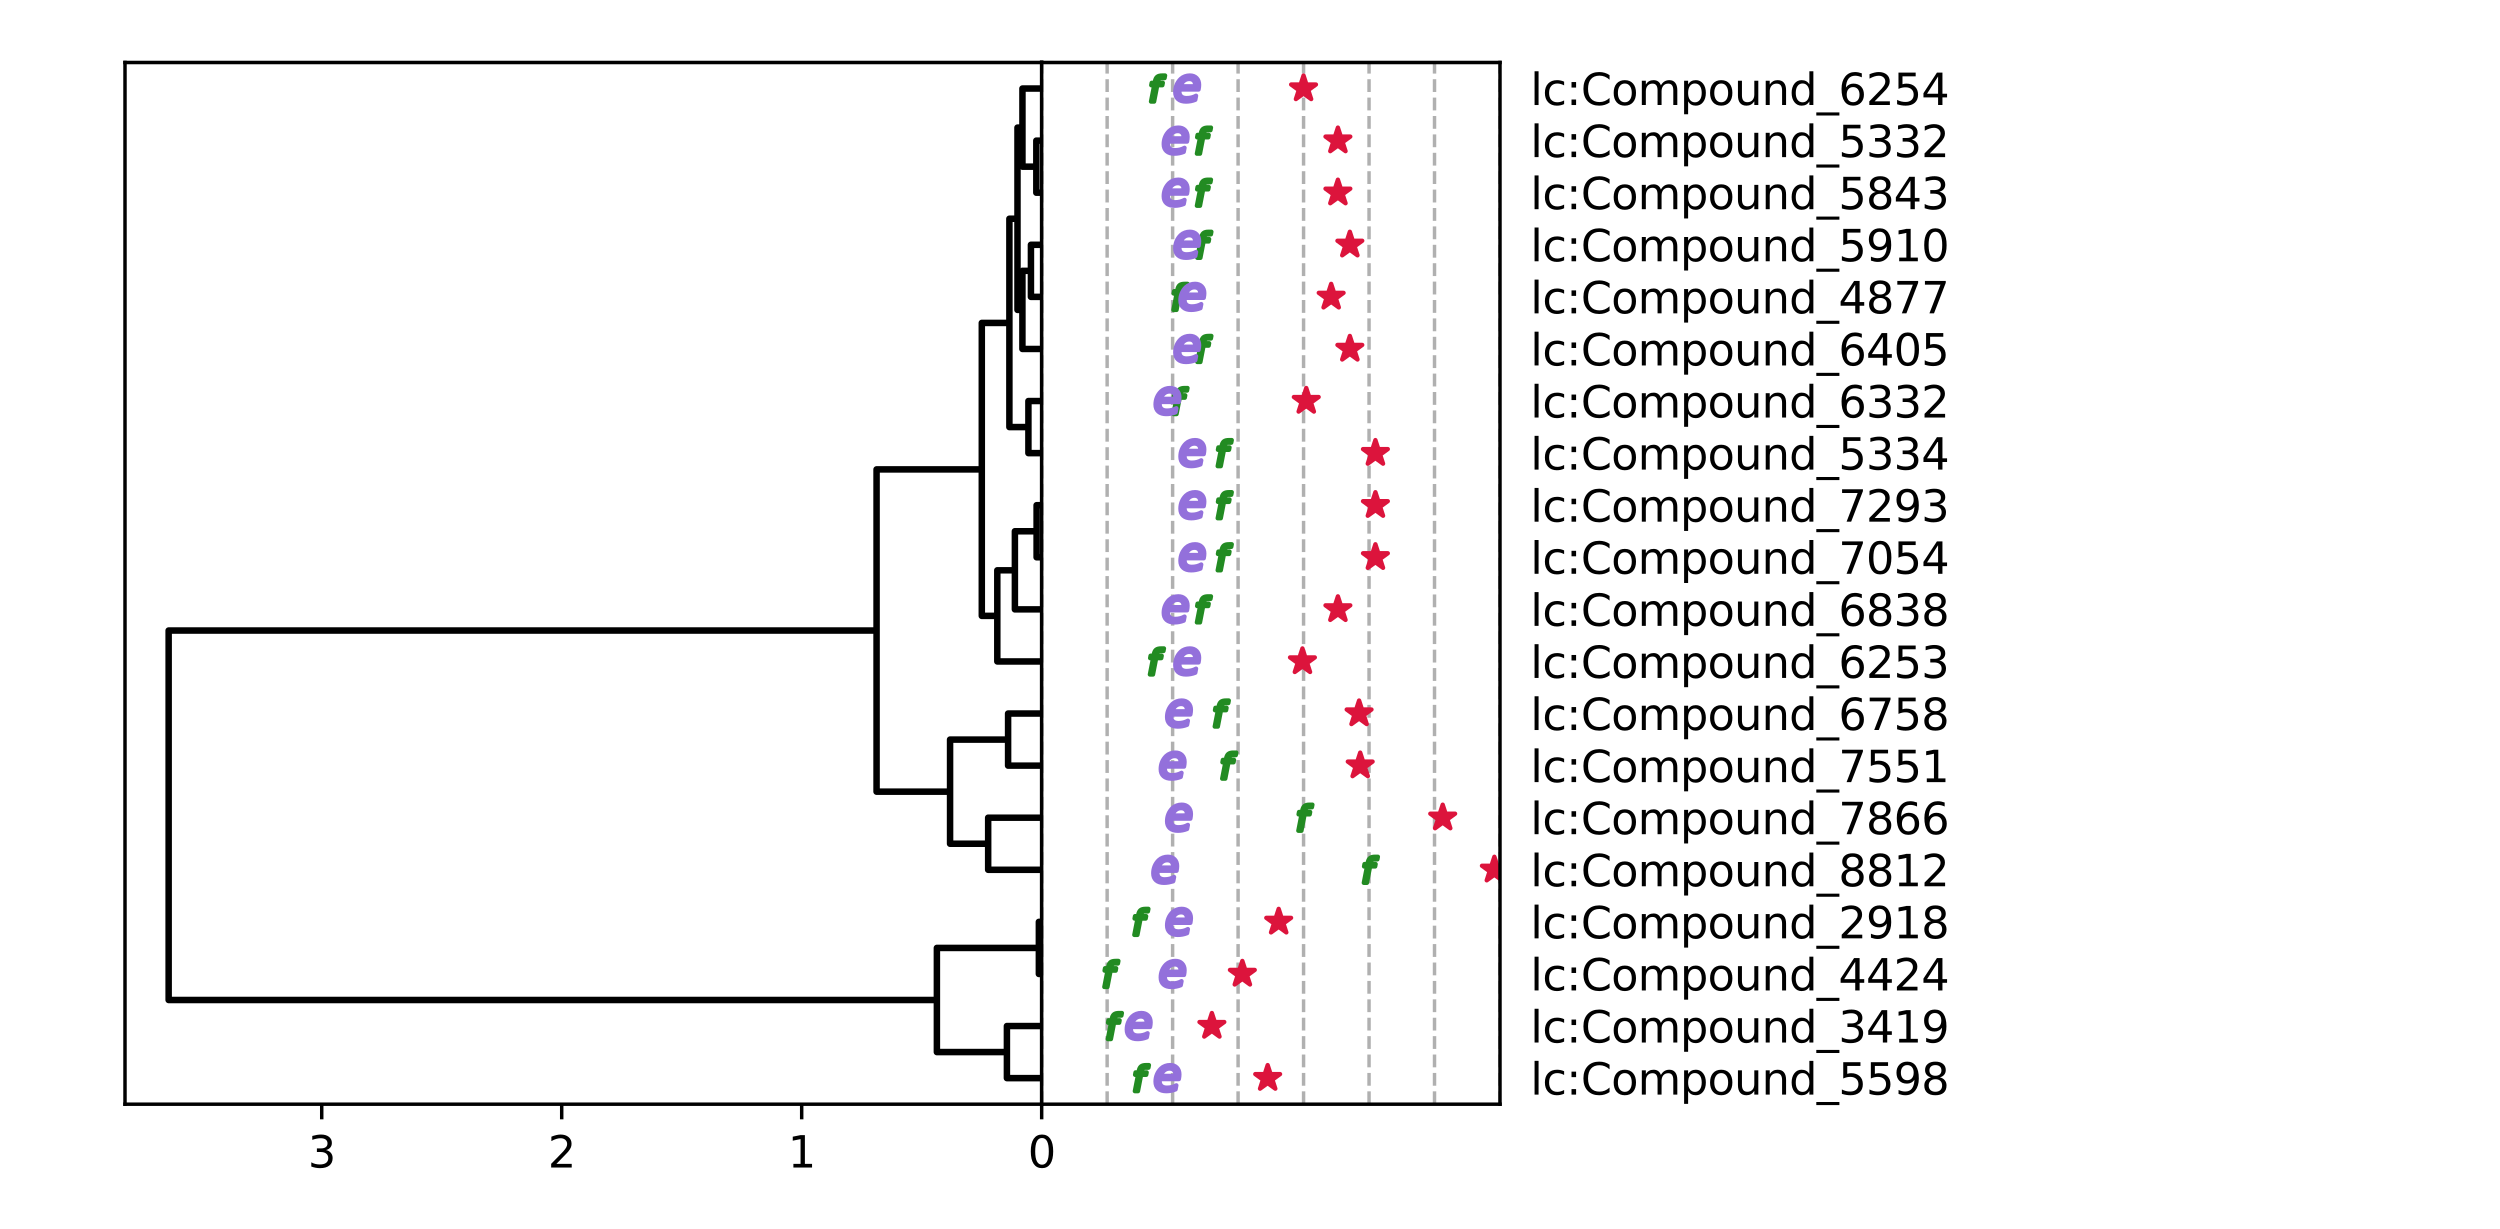 <?xml version="1.0" encoding="utf-8" standalone="no"?>
<!DOCTYPE svg PUBLIC "-//W3C//DTD SVG 1.1//EN"
  "http://www.w3.org/Graphics/SVG/1.1/DTD/svg11.dtd">
<svg xmlns:xlink="http://www.w3.org/1999/xlink" width="576pt" height="283.2pt" viewBox="0 0 576 283.2" xmlns="http://www.w3.org/2000/svg" version="1.1">
 <defs>
  <style type="text/css">*{stroke-linejoin: round; stroke-linecap: butt}</style>
 </defs>
 <g id="figure_1">
  <g id="patch_1">
   <path d="M 0 283.2 
L 576 283.2 
L 576 0 
L 0 0 
z
" style="fill: #ffffff"/>
  </g>
  <g id="axes_1">
   <g id="patch_2">
    <path d="M 28.8 254.4 
L 240 254.4 
L 240 14.4 
L 28.8 14.4 
z
" style="fill: #ffffff"/>
   </g>
   <g id="matplotlib.axis_1">
    <g id="xtick_1">
     <g id="line2d_1">
      <defs>
       <path id="meef3663676" d="M 0 0 
L 0 3.5 
" style="stroke: #000000; stroke-width: 0.8"/>
      </defs>
      <g>
       <use xlink:href="#meef3663676" x="240" y="254.4" style="stroke: #000000; stroke-width: 0.8"/>
      </g>
     </g>
     <g id="text_1">
      <!-- 0 -->
      <g transform="translate(236.819 268.998) scale(0.1 -0.1)">
       <defs>
        <path id="DejaVuSans-30" d="M 2034 4250 
Q 1547 4250 1301 3770 
Q 1056 3291 1056 2328 
Q 1056 1369 1301 889 
Q 1547 409 2034 409 
Q 2525 409 2770 889 
Q 3016 1369 3016 2328 
Q 3016 3291 2770 3770 
Q 2525 4250 2034 4250 
z
M 2034 4750 
Q 2819 4750 3233 4129 
Q 3647 3509 3647 2328 
Q 3647 1150 3233 529 
Q 2819 -91 2034 -91 
Q 1250 -91 836 529 
Q 422 1150 422 2328 
Q 422 3509 836 4129 
Q 1250 4750 2034 4750 
z
" transform="scale(0.016)"/>
       </defs>
       <use xlink:href="#DejaVuSans-30"/>
      </g>
     </g>
    </g>
    <g id="xtick_2">
     <g id="line2d_2">
      <g>
       <use xlink:href="#meef3663676" x="184.708" y="254.4" style="stroke: #000000; stroke-width: 0.8"/>
      </g>
     </g>
     <g id="text_2">
      <!-- 1 -->
      <g transform="translate(181.527 268.998) scale(0.1 -0.1)">
       <defs>
        <path id="DejaVuSans-31" d="M 794 531 
L 1825 531 
L 1825 4091 
L 703 3866 
L 703 4441 
L 1819 4666 
L 2450 4666 
L 2450 531 
L 3481 531 
L 3481 0 
L 794 0 
L 794 531 
z
" transform="scale(0.016)"/>
       </defs>
       <use xlink:href="#DejaVuSans-31"/>
      </g>
     </g>
    </g>
    <g id="xtick_3">
     <g id="line2d_3">
      <g>
       <use xlink:href="#meef3663676" x="129.416" y="254.4" style="stroke: #000000; stroke-width: 0.8"/>
      </g>
     </g>
     <g id="text_3">
      <!-- 2 -->
      <g transform="translate(126.235 268.998) scale(0.1 -0.1)">
       <defs>
        <path id="DejaVuSans-32" d="M 1228 531 
L 3431 531 
L 3431 0 
L 469 0 
L 469 531 
Q 828 903 1448 1529 
Q 2069 2156 2228 2338 
Q 2531 2678 2651 2914 
Q 2772 3150 2772 3378 
Q 2772 3750 2511 3984 
Q 2250 4219 1831 4219 
Q 1534 4219 1204 4116 
Q 875 4013 500 3803 
L 500 4441 
Q 881 4594 1212 4672 
Q 1544 4750 1819 4750 
Q 2544 4750 2975 4387 
Q 3406 4025 3406 3419 
Q 3406 3131 3298 2873 
Q 3191 2616 2906 2266 
Q 2828 2175 2409 1742 
Q 1991 1309 1228 531 
z
" transform="scale(0.016)"/>
       </defs>
       <use xlink:href="#DejaVuSans-32"/>
      </g>
     </g>
    </g>
    <g id="xtick_4">
     <g id="line2d_4">
      <g>
       <use xlink:href="#meef3663676" x="74.125" y="254.4" style="stroke: #000000; stroke-width: 0.8"/>
      </g>
     </g>
     <g id="text_4">
      <!-- 3 -->
      <g transform="translate(70.943 268.998) scale(0.1 -0.1)">
       <defs>
        <path id="DejaVuSans-33" d="M 2597 2516 
Q 3050 2419 3304 2112 
Q 3559 1806 3559 1356 
Q 3559 666 3084 287 
Q 2609 -91 1734 -91 
Q 1441 -91 1130 -33 
Q 819 25 488 141 
L 488 750 
Q 750 597 1062 519 
Q 1375 441 1716 441 
Q 2309 441 2620 675 
Q 2931 909 2931 1356 
Q 2931 1769 2642 2001 
Q 2353 2234 1838 2234 
L 1294 2234 
L 1294 2753 
L 1863 2753 
Q 2328 2753 2575 2939 
Q 2822 3125 2822 3475 
Q 2822 3834 2567 4026 
Q 2313 4219 1838 4219 
Q 1578 4219 1281 4162 
Q 984 4106 628 3988 
L 628 4550 
Q 988 4650 1302 4700 
Q 1616 4750 1894 4750 
Q 2613 4750 3031 4423 
Q 3450 4097 3450 3541 
Q 3450 3153 3228 2886 
Q 3006 2619 2597 2516 
z
" transform="scale(0.016)"/>
       </defs>
       <use xlink:href="#DejaVuSans-33"/>
      </g>
     </g>
    </g>
   </g>
   <g id="matplotlib.axis_2">
    <g id="ytick_1"/>
    <g id="ytick_2"/>
    <g id="ytick_3"/>
    <g id="ytick_4"/>
    <g id="ytick_5"/>
    <g id="ytick_6"/>
    <g id="ytick_7"/>
    <g id="ytick_8"/>
    <g id="ytick_9"/>
    <g id="ytick_10"/>
    <g id="ytick_11"/>
    <g id="ytick_12"/>
    <g id="ytick_13"/>
    <g id="ytick_14"/>
    <g id="ytick_15"/>
    <g id="ytick_16"/>
    <g id="ytick_17"/>
    <g id="ytick_18"/>
    <g id="ytick_19"/>
    <g id="ytick_20"/>
   </g>
   <g id="LineCollection_1">
    <path d="M 240 248.4 
L 231.992 248.4 
L 231.992 236.4 
L 240 236.4 
" clip-path="url(#p0538187583)" style="fill: none; stroke: #000000; stroke-width: 1.5"/>
    <path d="M 240 224.4 
L 239.355 224.4 
L 239.355 212.4 
L 240 212.4 
" clip-path="url(#p0538187583)" style="fill: none; stroke: #000000; stroke-width: 1.5"/>
    <path d="M 231.992 242.4 
L 215.858 242.4 
L 215.858 218.4 
L 239.355 218.4 
" clip-path="url(#p0538187583)" style="fill: none; stroke: #000000; stroke-width: 1.5"/>
    <path d="M 240 200.4 
L 227.673 200.4 
L 227.673 188.4 
L 240 188.4 
" clip-path="url(#p0538187583)" style="fill: none; stroke: #000000; stroke-width: 1.5"/>
    <path d="M 240 176.4 
L 232.265 176.4 
L 232.265 164.4 
L 240 164.4 
" clip-path="url(#p0538187583)" style="fill: none; stroke: #000000; stroke-width: 1.5"/>
    <path d="M 227.673 194.4 
L 218.895 194.4 
L 218.895 170.4 
L 232.265 170.4 
" clip-path="url(#p0538187583)" style="fill: none; stroke: #000000; stroke-width: 1.5"/>
    <path d="M 240 128.4 
L 238.834 128.4 
L 238.834 116.4 
L 240 116.4 
" clip-path="url(#p0538187583)" style="fill: none; stroke: #000000; stroke-width: 1.5"/>
    <path d="M 240 140.4 
L 233.831 140.4 
L 233.831 122.4 
L 238.834 122.4 
" clip-path="url(#p0538187583)" style="fill: none; stroke: #000000; stroke-width: 1.5"/>
    <path d="M 240 152.4 
L 229.778 152.4 
L 229.778 131.4 
L 233.831 131.4 
" clip-path="url(#p0538187583)" style="fill: none; stroke: #000000; stroke-width: 1.5"/>
    <path d="M 240 104.4 
L 236.945 104.4 
L 236.945 92.4 
L 240 92.4 
" clip-path="url(#p0538187583)" style="fill: none; stroke: #000000; stroke-width: 1.5"/>
    <path d="M 240 68.4 
L 237.527 68.4 
L 237.527 56.4 
L 240 56.4 
" clip-path="url(#p0538187583)" style="fill: none; stroke: #000000; stroke-width: 1.5"/>
    <path d="M 240 80.4 
L 235.563 80.4 
L 235.563 62.4 
L 237.527 62.4 
" clip-path="url(#p0538187583)" style="fill: none; stroke: #000000; stroke-width: 1.5"/>
    <path d="M 240 44.4 
L 238.768 44.4 
L 238.768 32.4 
L 240 32.4 
" clip-path="url(#p0538187583)" style="fill: none; stroke: #000000; stroke-width: 1.5"/>
    <path d="M 238.768 38.4 
L 235.571 38.4 
L 235.571 20.4 
L 240 20.4 
" clip-path="url(#p0538187583)" style="fill: none; stroke: #000000; stroke-width: 1.5"/>
    <path d="M 235.563 71.4 
L 234.428 71.4 
L 234.428 29.4 
L 235.571 29.4 
" clip-path="url(#p0538187583)" style="fill: none; stroke: #000000; stroke-width: 1.5"/>
    <path d="M 236.945 98.4 
L 232.563 98.4 
L 232.563 50.4 
L 234.428 50.4 
" clip-path="url(#p0538187583)" style="fill: none; stroke: #000000; stroke-width: 1.5"/>
    <path d="M 229.778 141.9 
L 226.208 141.9 
L 226.208 74.4 
L 232.563 74.4 
" clip-path="url(#p0538187583)" style="fill: none; stroke: #000000; stroke-width: 1.5"/>
    <path d="M 218.895 182.4 
L 201.961 182.4 
L 201.961 108.15 
L 226.208 108.15 
" clip-path="url(#p0538187583)" style="fill: none; stroke: #000000; stroke-width: 1.5"/>
    <path d="M 215.858 230.4 
L 38.857 230.4 
L 38.857 145.275 
L 201.961 145.275 
" clip-path="url(#p0538187583)" style="fill: none; stroke: #000000; stroke-width: 1.5"/>
   </g>
   <g id="patch_3">
    <path d="M 28.8 254.4 
L 28.8 14.4 
" style="fill: none; stroke: #000000; stroke-width: 0.8; stroke-linejoin: miter; stroke-linecap: square"/>
   </g>
   <g id="patch_4">
    <path d="M 240 254.4 
L 240 14.4 
" style="fill: none; stroke: #000000; stroke-width: 0.8; stroke-linejoin: miter; stroke-linecap: square"/>
   </g>
   <g id="patch_5">
    <path d="M 28.8 254.4 
L 240 254.4 
" style="fill: none; stroke: #000000; stroke-width: 0.8; stroke-linejoin: miter; stroke-linecap: square"/>
   </g>
   <g id="patch_6">
    <path d="M 28.8 14.4 
L 240 14.4 
" style="fill: none; stroke: #000000; stroke-width: 0.8; stroke-linejoin: miter; stroke-linecap: square"/>
   </g>
  </g>
  <g id="axes_2">
   <g id="patch_7">
    <path d="M 240 254.4 
L 345.6 254.4 
L 345.6 14.4 
L 240 14.4 
z
" style="fill: #ffffff"/>
   </g>
   <g id="matplotlib.axis_3">
    <g id="xtick_5">
     <g id="line2d_5">
      <path d="M 240 254.4 
L 240 14.4 
" clip-path="url(#pc7b24c9328)" style="fill: none; stroke-dasharray: 2.96,1.28; stroke-dashoffset: 0; stroke: #b0b0b0; stroke-width: 0.8"/>
     </g>
    </g>
    <g id="xtick_6">
     <g id="line2d_6">
      <path d="M 255.086 254.4 
L 255.086 14.4 
" clip-path="url(#pc7b24c9328)" style="fill: none; stroke-dasharray: 2.96,1.28; stroke-dashoffset: 0; stroke: #b0b0b0; stroke-width: 0.8"/>
     </g>
    </g>
    <g id="xtick_7">
     <g id="line2d_7">
      <path d="M 270.171 254.4 
L 270.171 14.4 
" clip-path="url(#pc7b24c9328)" style="fill: none; stroke-dasharray: 2.96,1.28; stroke-dashoffset: 0; stroke: #b0b0b0; stroke-width: 0.8"/>
     </g>
    </g>
    <g id="xtick_8">
     <g id="line2d_8">
      <path d="M 285.257 254.4 
L 285.257 14.4 
" clip-path="url(#pc7b24c9328)" style="fill: none; stroke-dasharray: 2.96,1.28; stroke-dashoffset: 0; stroke: #b0b0b0; stroke-width: 0.8"/>
     </g>
    </g>
    <g id="xtick_9">
     <g id="line2d_9">
      <path d="M 300.343 254.4 
L 300.343 14.4 
" clip-path="url(#pc7b24c9328)" style="fill: none; stroke-dasharray: 2.96,1.28; stroke-dashoffset: 0; stroke: #b0b0b0; stroke-width: 0.8"/>
     </g>
    </g>
    <g id="xtick_10">
     <g id="line2d_10">
      <path d="M 315.429 254.4 
L 315.429 14.4 
" clip-path="url(#pc7b24c9328)" style="fill: none; stroke-dasharray: 2.96,1.28; stroke-dashoffset: 0; stroke: #b0b0b0; stroke-width: 0.8"/>
     </g>
    </g>
    <g id="xtick_11">
     <g id="line2d_11">
      <path d="M 330.514 254.4 
L 330.514 14.4 
" clip-path="url(#pc7b24c9328)" style="fill: none; stroke-dasharray: 2.96,1.28; stroke-dashoffset: 0; stroke: #b0b0b0; stroke-width: 0.8"/>
     </g>
    </g>
    <g id="xtick_12">
     <g id="line2d_12">
      <path d="M 345.6 254.4 
L 345.6 14.4 
" clip-path="url(#pc7b24c9328)" style="fill: none; stroke-dasharray: 2.96,1.28; stroke-dashoffset: 0; stroke: #b0b0b0; stroke-width: 0.8"/>
     </g>
    </g>
   </g>
   <g id="matplotlib.axis_4">
    <g id="ytick_21">
     <g id="text_5">
      <!-- lc:Compound_5598 -->
      <g transform="translate(352.6 252.199) scale(0.1 -0.1)">
       <defs>
        <path id="DejaVuSans-6c" d="M 603 4863 
L 1178 4863 
L 1178 0 
L 603 0 
L 603 4863 
z
" transform="scale(0.016)"/>
        <path id="DejaVuSans-63" d="M 3122 3366 
L 3122 2828 
Q 2878 2963 2633 3030 
Q 2388 3097 2138 3097 
Q 1578 3097 1268 2742 
Q 959 2388 959 1747 
Q 959 1106 1268 751 
Q 1578 397 2138 397 
Q 2388 397 2633 464 
Q 2878 531 3122 666 
L 3122 134 
Q 2881 22 2623 -34 
Q 2366 -91 2075 -91 
Q 1284 -91 818 406 
Q 353 903 353 1747 
Q 353 2603 823 3093 
Q 1294 3584 2113 3584 
Q 2378 3584 2631 3529 
Q 2884 3475 3122 3366 
z
" transform="scale(0.016)"/>
        <path id="DejaVuSans-3a" d="M 750 794 
L 1409 794 
L 1409 0 
L 750 0 
L 750 794 
z
M 750 3309 
L 1409 3309 
L 1409 2516 
L 750 2516 
L 750 3309 
z
" transform="scale(0.016)"/>
        <path id="DejaVuSans-43" d="M 4122 4306 
L 4122 3641 
Q 3803 3938 3442 4084 
Q 3081 4231 2675 4231 
Q 1875 4231 1450 3742 
Q 1025 3253 1025 2328 
Q 1025 1406 1450 917 
Q 1875 428 2675 428 
Q 3081 428 3442 575 
Q 3803 722 4122 1019 
L 4122 359 
Q 3791 134 3420 21 
Q 3050 -91 2638 -91 
Q 1578 -91 968 557 
Q 359 1206 359 2328 
Q 359 3453 968 4101 
Q 1578 4750 2638 4750 
Q 3056 4750 3426 4639 
Q 3797 4528 4122 4306 
z
" transform="scale(0.016)"/>
        <path id="DejaVuSans-6f" d="M 1959 3097 
Q 1497 3097 1228 2736 
Q 959 2375 959 1747 
Q 959 1119 1226 758 
Q 1494 397 1959 397 
Q 2419 397 2687 759 
Q 2956 1122 2956 1747 
Q 2956 2369 2687 2733 
Q 2419 3097 1959 3097 
z
M 1959 3584 
Q 2709 3584 3137 3096 
Q 3566 2609 3566 1747 
Q 3566 888 3137 398 
Q 2709 -91 1959 -91 
Q 1206 -91 779 398 
Q 353 888 353 1747 
Q 353 2609 779 3096 
Q 1206 3584 1959 3584 
z
" transform="scale(0.016)"/>
        <path id="DejaVuSans-6d" d="M 3328 2828 
Q 3544 3216 3844 3400 
Q 4144 3584 4550 3584 
Q 5097 3584 5394 3201 
Q 5691 2819 5691 2113 
L 5691 0 
L 5113 0 
L 5113 2094 
Q 5113 2597 4934 2840 
Q 4756 3084 4391 3084 
Q 3944 3084 3684 2787 
Q 3425 2491 3425 1978 
L 3425 0 
L 2847 0 
L 2847 2094 
Q 2847 2600 2669 2842 
Q 2491 3084 2119 3084 
Q 1678 3084 1418 2786 
Q 1159 2488 1159 1978 
L 1159 0 
L 581 0 
L 581 3500 
L 1159 3500 
L 1159 2956 
Q 1356 3278 1631 3431 
Q 1906 3584 2284 3584 
Q 2666 3584 2933 3390 
Q 3200 3197 3328 2828 
z
" transform="scale(0.016)"/>
        <path id="DejaVuSans-70" d="M 1159 525 
L 1159 -1331 
L 581 -1331 
L 581 3500 
L 1159 3500 
L 1159 2969 
Q 1341 3281 1617 3432 
Q 1894 3584 2278 3584 
Q 2916 3584 3314 3078 
Q 3713 2572 3713 1747 
Q 3713 922 3314 415 
Q 2916 -91 2278 -91 
Q 1894 -91 1617 61 
Q 1341 213 1159 525 
z
M 3116 1747 
Q 3116 2381 2855 2742 
Q 2594 3103 2138 3103 
Q 1681 3103 1420 2742 
Q 1159 2381 1159 1747 
Q 1159 1113 1420 752 
Q 1681 391 2138 391 
Q 2594 391 2855 752 
Q 3116 1113 3116 1747 
z
" transform="scale(0.016)"/>
        <path id="DejaVuSans-75" d="M 544 1381 
L 544 3500 
L 1119 3500 
L 1119 1403 
Q 1119 906 1312 657 
Q 1506 409 1894 409 
Q 2359 409 2629 706 
Q 2900 1003 2900 1516 
L 2900 3500 
L 3475 3500 
L 3475 0 
L 2900 0 
L 2900 538 
Q 2691 219 2414 64 
Q 2138 -91 1772 -91 
Q 1169 -91 856 284 
Q 544 659 544 1381 
z
M 1991 3584 
L 1991 3584 
z
" transform="scale(0.016)"/>
        <path id="DejaVuSans-6e" d="M 3513 2113 
L 3513 0 
L 2938 0 
L 2938 2094 
Q 2938 2591 2744 2837 
Q 2550 3084 2163 3084 
Q 1697 3084 1428 2787 
Q 1159 2491 1159 1978 
L 1159 0 
L 581 0 
L 581 3500 
L 1159 3500 
L 1159 2956 
Q 1366 3272 1645 3428 
Q 1925 3584 2291 3584 
Q 2894 3584 3203 3211 
Q 3513 2838 3513 2113 
z
" transform="scale(0.016)"/>
        <path id="DejaVuSans-64" d="M 2906 2969 
L 2906 4863 
L 3481 4863 
L 3481 0 
L 2906 0 
L 2906 525 
Q 2725 213 2448 61 
Q 2172 -91 1784 -91 
Q 1150 -91 751 415 
Q 353 922 353 1747 
Q 353 2572 751 3078 
Q 1150 3584 1784 3584 
Q 2172 3584 2448 3432 
Q 2725 3281 2906 2969 
z
M 947 1747 
Q 947 1113 1208 752 
Q 1469 391 1925 391 
Q 2381 391 2643 752 
Q 2906 1113 2906 1747 
Q 2906 2381 2643 2742 
Q 2381 3103 1925 3103 
Q 1469 3103 1208 2742 
Q 947 2381 947 1747 
z
" transform="scale(0.016)"/>
        <path id="DejaVuSans-5f" d="M 3263 -1063 
L 3263 -1509 
L -63 -1509 
L -63 -1063 
L 3263 -1063 
z
" transform="scale(0.016)"/>
        <path id="DejaVuSans-35" d="M 691 4666 
L 3169 4666 
L 3169 4134 
L 1269 4134 
L 1269 2991 
Q 1406 3038 1543 3061 
Q 1681 3084 1819 3084 
Q 2600 3084 3056 2656 
Q 3513 2228 3513 1497 
Q 3513 744 3044 326 
Q 2575 -91 1722 -91 
Q 1428 -91 1123 -41 
Q 819 9 494 109 
L 494 744 
Q 775 591 1075 516 
Q 1375 441 1709 441 
Q 2250 441 2565 725 
Q 2881 1009 2881 1497 
Q 2881 1984 2565 2268 
Q 2250 2553 1709 2553 
Q 1456 2553 1204 2497 
Q 953 2441 691 2322 
L 691 4666 
z
" transform="scale(0.016)"/>
        <path id="DejaVuSans-39" d="M 703 97 
L 703 672 
Q 941 559 1184 500 
Q 1428 441 1663 441 
Q 2288 441 2617 861 
Q 2947 1281 2994 2138 
Q 2813 1869 2534 1725 
Q 2256 1581 1919 1581 
Q 1219 1581 811 2004 
Q 403 2428 403 3163 
Q 403 3881 828 4315 
Q 1253 4750 1959 4750 
Q 2769 4750 3195 4129 
Q 3622 3509 3622 2328 
Q 3622 1225 3098 567 
Q 2575 -91 1691 -91 
Q 1453 -91 1209 -44 
Q 966 3 703 97 
z
M 1959 2075 
Q 2384 2075 2632 2365 
Q 2881 2656 2881 3163 
Q 2881 3666 2632 3958 
Q 2384 4250 1959 4250 
Q 1534 4250 1286 3958 
Q 1038 3666 1038 3163 
Q 1038 2656 1286 2365 
Q 1534 2075 1959 2075 
z
" transform="scale(0.016)"/>
        <path id="DejaVuSans-38" d="M 2034 2216 
Q 1584 2216 1326 1975 
Q 1069 1734 1069 1313 
Q 1069 891 1326 650 
Q 1584 409 2034 409 
Q 2484 409 2743 651 
Q 3003 894 3003 1313 
Q 3003 1734 2745 1975 
Q 2488 2216 2034 2216 
z
M 1403 2484 
Q 997 2584 770 2862 
Q 544 3141 544 3541 
Q 544 4100 942 4425 
Q 1341 4750 2034 4750 
Q 2731 4750 3128 4425 
Q 3525 4100 3525 3541 
Q 3525 3141 3298 2862 
Q 3072 2584 2669 2484 
Q 3125 2378 3379 2068 
Q 3634 1759 3634 1313 
Q 3634 634 3220 271 
Q 2806 -91 2034 -91 
Q 1263 -91 848 271 
Q 434 634 434 1313 
Q 434 1759 690 2068 
Q 947 2378 1403 2484 
z
M 1172 3481 
Q 1172 3119 1398 2916 
Q 1625 2713 2034 2713 
Q 2441 2713 2670 2916 
Q 2900 3119 2900 3481 
Q 2900 3844 2670 4047 
Q 2441 4250 2034 4250 
Q 1625 4250 1398 4047 
Q 1172 3844 1172 3481 
z
" transform="scale(0.016)"/>
       </defs>
       <use xlink:href="#DejaVuSans-6c"/>
       <use xlink:href="#DejaVuSans-63" x="27.783"/>
       <use xlink:href="#DejaVuSans-3a" x="82.764"/>
       <use xlink:href="#DejaVuSans-43" x="116.455"/>
       <use xlink:href="#DejaVuSans-6f" x="186.279"/>
       <use xlink:href="#DejaVuSans-6d" x="247.461"/>
       <use xlink:href="#DejaVuSans-70" x="344.873"/>
       <use xlink:href="#DejaVuSans-6f" x="408.35"/>
       <use xlink:href="#DejaVuSans-75" x="469.531"/>
       <use xlink:href="#DejaVuSans-6e" x="532.91"/>
       <use xlink:href="#DejaVuSans-64" x="596.289"/>
       <use xlink:href="#DejaVuSans-5f" x="659.766"/>
       <use xlink:href="#DejaVuSans-35" x="709.766"/>
       <use xlink:href="#DejaVuSans-35" x="773.389"/>
       <use xlink:href="#DejaVuSans-39" x="837.012"/>
       <use xlink:href="#DejaVuSans-38" x="900.635"/>
      </g>
     </g>
    </g>
    <g id="ytick_22">
     <g id="text_6">
      <!-- lc:Compound_3419 -->
      <g transform="translate(352.6 240.199) scale(0.1 -0.1)">
       <defs>
        <path id="DejaVuSans-34" d="M 2419 4116 
L 825 1625 
L 2419 1625 
L 2419 4116 
z
M 2253 4666 
L 3047 4666 
L 3047 1625 
L 3713 1625 
L 3713 1100 
L 3047 1100 
L 3047 0 
L 2419 0 
L 2419 1100 
L 313 1100 
L 313 1709 
L 2253 4666 
z
" transform="scale(0.016)"/>
       </defs>
       <use xlink:href="#DejaVuSans-6c"/>
       <use xlink:href="#DejaVuSans-63" x="27.783"/>
       <use xlink:href="#DejaVuSans-3a" x="82.764"/>
       <use xlink:href="#DejaVuSans-43" x="116.455"/>
       <use xlink:href="#DejaVuSans-6f" x="186.279"/>
       <use xlink:href="#DejaVuSans-6d" x="247.461"/>
       <use xlink:href="#DejaVuSans-70" x="344.873"/>
       <use xlink:href="#DejaVuSans-6f" x="408.35"/>
       <use xlink:href="#DejaVuSans-75" x="469.531"/>
       <use xlink:href="#DejaVuSans-6e" x="532.91"/>
       <use xlink:href="#DejaVuSans-64" x="596.289"/>
       <use xlink:href="#DejaVuSans-5f" x="659.766"/>
       <use xlink:href="#DejaVuSans-33" x="709.766"/>
       <use xlink:href="#DejaVuSans-34" x="773.389"/>
       <use xlink:href="#DejaVuSans-31" x="837.012"/>
       <use xlink:href="#DejaVuSans-39" x="900.635"/>
      </g>
     </g>
    </g>
    <g id="ytick_23">
     <g id="text_7">
      <!-- lc:Compound_4424 -->
      <g transform="translate(352.6 228.199) scale(0.1 -0.1)">
       <use xlink:href="#DejaVuSans-6c"/>
       <use xlink:href="#DejaVuSans-63" x="27.783"/>
       <use xlink:href="#DejaVuSans-3a" x="82.764"/>
       <use xlink:href="#DejaVuSans-43" x="116.455"/>
       <use xlink:href="#DejaVuSans-6f" x="186.279"/>
       <use xlink:href="#DejaVuSans-6d" x="247.461"/>
       <use xlink:href="#DejaVuSans-70" x="344.873"/>
       <use xlink:href="#DejaVuSans-6f" x="408.35"/>
       <use xlink:href="#DejaVuSans-75" x="469.531"/>
       <use xlink:href="#DejaVuSans-6e" x="532.91"/>
       <use xlink:href="#DejaVuSans-64" x="596.289"/>
       <use xlink:href="#DejaVuSans-5f" x="659.766"/>
       <use xlink:href="#DejaVuSans-34" x="709.766"/>
       <use xlink:href="#DejaVuSans-34" x="773.389"/>
       <use xlink:href="#DejaVuSans-32" x="837.012"/>
       <use xlink:href="#DejaVuSans-34" x="900.635"/>
      </g>
     </g>
    </g>
    <g id="ytick_24">
     <g id="text_8">
      <!-- lc:Compound_2918 -->
      <g transform="translate(352.6 216.199) scale(0.1 -0.1)">
       <use xlink:href="#DejaVuSans-6c"/>
       <use xlink:href="#DejaVuSans-63" x="27.783"/>
       <use xlink:href="#DejaVuSans-3a" x="82.764"/>
       <use xlink:href="#DejaVuSans-43" x="116.455"/>
       <use xlink:href="#DejaVuSans-6f" x="186.279"/>
       <use xlink:href="#DejaVuSans-6d" x="247.461"/>
       <use xlink:href="#DejaVuSans-70" x="344.873"/>
       <use xlink:href="#DejaVuSans-6f" x="408.35"/>
       <use xlink:href="#DejaVuSans-75" x="469.531"/>
       <use xlink:href="#DejaVuSans-6e" x="532.91"/>
       <use xlink:href="#DejaVuSans-64" x="596.289"/>
       <use xlink:href="#DejaVuSans-5f" x="659.766"/>
       <use xlink:href="#DejaVuSans-32" x="709.766"/>
       <use xlink:href="#DejaVuSans-39" x="773.389"/>
       <use xlink:href="#DejaVuSans-31" x="837.012"/>
       <use xlink:href="#DejaVuSans-38" x="900.635"/>
      </g>
     </g>
    </g>
    <g id="ytick_25">
     <g id="text_9">
      <!-- lc:Compound_8812 -->
      <g transform="translate(352.6 204.199) scale(0.1 -0.1)">
       <use xlink:href="#DejaVuSans-6c"/>
       <use xlink:href="#DejaVuSans-63" x="27.783"/>
       <use xlink:href="#DejaVuSans-3a" x="82.764"/>
       <use xlink:href="#DejaVuSans-43" x="116.455"/>
       <use xlink:href="#DejaVuSans-6f" x="186.279"/>
       <use xlink:href="#DejaVuSans-6d" x="247.461"/>
       <use xlink:href="#DejaVuSans-70" x="344.873"/>
       <use xlink:href="#DejaVuSans-6f" x="408.35"/>
       <use xlink:href="#DejaVuSans-75" x="469.531"/>
       <use xlink:href="#DejaVuSans-6e" x="532.91"/>
       <use xlink:href="#DejaVuSans-64" x="596.289"/>
       <use xlink:href="#DejaVuSans-5f" x="659.766"/>
       <use xlink:href="#DejaVuSans-38" x="709.766"/>
       <use xlink:href="#DejaVuSans-38" x="773.389"/>
       <use xlink:href="#DejaVuSans-31" x="837.012"/>
       <use xlink:href="#DejaVuSans-32" x="900.635"/>
      </g>
     </g>
    </g>
    <g id="ytick_26">
     <g id="text_10">
      <!-- lc:Compound_7866 -->
      <g transform="translate(352.6 192.199) scale(0.1 -0.1)">
       <defs>
        <path id="DejaVuSans-37" d="M 525 4666 
L 3525 4666 
L 3525 4397 
L 1831 0 
L 1172 0 
L 2766 4134 
L 525 4134 
L 525 4666 
z
" transform="scale(0.016)"/>
        <path id="DejaVuSans-36" d="M 2113 2584 
Q 1688 2584 1439 2293 
Q 1191 2003 1191 1497 
Q 1191 994 1439 701 
Q 1688 409 2113 409 
Q 2538 409 2786 701 
Q 3034 994 3034 1497 
Q 3034 2003 2786 2293 
Q 2538 2584 2113 2584 
z
M 3366 4563 
L 3366 3988 
Q 3128 4100 2886 4159 
Q 2644 4219 2406 4219 
Q 1781 4219 1451 3797 
Q 1122 3375 1075 2522 
Q 1259 2794 1537 2939 
Q 1816 3084 2150 3084 
Q 2853 3084 3261 2657 
Q 3669 2231 3669 1497 
Q 3669 778 3244 343 
Q 2819 -91 2113 -91 
Q 1303 -91 875 529 
Q 447 1150 447 2328 
Q 447 3434 972 4092 
Q 1497 4750 2381 4750 
Q 2619 4750 2861 4703 
Q 3103 4656 3366 4563 
z
" transform="scale(0.016)"/>
       </defs>
       <use xlink:href="#DejaVuSans-6c"/>
       <use xlink:href="#DejaVuSans-63" x="27.783"/>
       <use xlink:href="#DejaVuSans-3a" x="82.764"/>
       <use xlink:href="#DejaVuSans-43" x="116.455"/>
       <use xlink:href="#DejaVuSans-6f" x="186.279"/>
       <use xlink:href="#DejaVuSans-6d" x="247.461"/>
       <use xlink:href="#DejaVuSans-70" x="344.873"/>
       <use xlink:href="#DejaVuSans-6f" x="408.35"/>
       <use xlink:href="#DejaVuSans-75" x="469.531"/>
       <use xlink:href="#DejaVuSans-6e" x="532.91"/>
       <use xlink:href="#DejaVuSans-64" x="596.289"/>
       <use xlink:href="#DejaVuSans-5f" x="659.766"/>
       <use xlink:href="#DejaVuSans-37" x="709.766"/>
       <use xlink:href="#DejaVuSans-38" x="773.389"/>
       <use xlink:href="#DejaVuSans-36" x="837.012"/>
       <use xlink:href="#DejaVuSans-36" x="900.635"/>
      </g>
     </g>
    </g>
    <g id="ytick_27">
     <g id="text_11">
      <!-- lc:Compound_7551 -->
      <g transform="translate(352.6 180.199) scale(0.1 -0.1)">
       <use xlink:href="#DejaVuSans-6c"/>
       <use xlink:href="#DejaVuSans-63" x="27.783"/>
       <use xlink:href="#DejaVuSans-3a" x="82.764"/>
       <use xlink:href="#DejaVuSans-43" x="116.455"/>
       <use xlink:href="#DejaVuSans-6f" x="186.279"/>
       <use xlink:href="#DejaVuSans-6d" x="247.461"/>
       <use xlink:href="#DejaVuSans-70" x="344.873"/>
       <use xlink:href="#DejaVuSans-6f" x="408.35"/>
       <use xlink:href="#DejaVuSans-75" x="469.531"/>
       <use xlink:href="#DejaVuSans-6e" x="532.91"/>
       <use xlink:href="#DejaVuSans-64" x="596.289"/>
       <use xlink:href="#DejaVuSans-5f" x="659.766"/>
       <use xlink:href="#DejaVuSans-37" x="709.766"/>
       <use xlink:href="#DejaVuSans-35" x="773.389"/>
       <use xlink:href="#DejaVuSans-35" x="837.012"/>
       <use xlink:href="#DejaVuSans-31" x="900.635"/>
      </g>
     </g>
    </g>
    <g id="ytick_28">
     <g id="text_12">
      <!-- lc:Compound_6758 -->
      <g transform="translate(352.6 168.199) scale(0.1 -0.1)">
       <use xlink:href="#DejaVuSans-6c"/>
       <use xlink:href="#DejaVuSans-63" x="27.783"/>
       <use xlink:href="#DejaVuSans-3a" x="82.764"/>
       <use xlink:href="#DejaVuSans-43" x="116.455"/>
       <use xlink:href="#DejaVuSans-6f" x="186.279"/>
       <use xlink:href="#DejaVuSans-6d" x="247.461"/>
       <use xlink:href="#DejaVuSans-70" x="344.873"/>
       <use xlink:href="#DejaVuSans-6f" x="408.35"/>
       <use xlink:href="#DejaVuSans-75" x="469.531"/>
       <use xlink:href="#DejaVuSans-6e" x="532.91"/>
       <use xlink:href="#DejaVuSans-64" x="596.289"/>
       <use xlink:href="#DejaVuSans-5f" x="659.766"/>
       <use xlink:href="#DejaVuSans-36" x="709.766"/>
       <use xlink:href="#DejaVuSans-37" x="773.389"/>
       <use xlink:href="#DejaVuSans-35" x="837.012"/>
       <use xlink:href="#DejaVuSans-38" x="900.635"/>
      </g>
     </g>
    </g>
    <g id="ytick_29">
     <g id="text_13">
      <!-- lc:Compound_6253 -->
      <g transform="translate(352.6 156.199) scale(0.1 -0.1)">
       <use xlink:href="#DejaVuSans-6c"/>
       <use xlink:href="#DejaVuSans-63" x="27.783"/>
       <use xlink:href="#DejaVuSans-3a" x="82.764"/>
       <use xlink:href="#DejaVuSans-43" x="116.455"/>
       <use xlink:href="#DejaVuSans-6f" x="186.279"/>
       <use xlink:href="#DejaVuSans-6d" x="247.461"/>
       <use xlink:href="#DejaVuSans-70" x="344.873"/>
       <use xlink:href="#DejaVuSans-6f" x="408.35"/>
       <use xlink:href="#DejaVuSans-75" x="469.531"/>
       <use xlink:href="#DejaVuSans-6e" x="532.91"/>
       <use xlink:href="#DejaVuSans-64" x="596.289"/>
       <use xlink:href="#DejaVuSans-5f" x="659.766"/>
       <use xlink:href="#DejaVuSans-36" x="709.766"/>
       <use xlink:href="#DejaVuSans-32" x="773.389"/>
       <use xlink:href="#DejaVuSans-35" x="837.012"/>
       <use xlink:href="#DejaVuSans-33" x="900.635"/>
      </g>
     </g>
    </g>
    <g id="ytick_30">
     <g id="text_14">
      <!-- lc:Compound_6838 -->
      <g transform="translate(352.6 144.199) scale(0.1 -0.1)">
       <use xlink:href="#DejaVuSans-6c"/>
       <use xlink:href="#DejaVuSans-63" x="27.783"/>
       <use xlink:href="#DejaVuSans-3a" x="82.764"/>
       <use xlink:href="#DejaVuSans-43" x="116.455"/>
       <use xlink:href="#DejaVuSans-6f" x="186.279"/>
       <use xlink:href="#DejaVuSans-6d" x="247.461"/>
       <use xlink:href="#DejaVuSans-70" x="344.873"/>
       <use xlink:href="#DejaVuSans-6f" x="408.35"/>
       <use xlink:href="#DejaVuSans-75" x="469.531"/>
       <use xlink:href="#DejaVuSans-6e" x="532.91"/>
       <use xlink:href="#DejaVuSans-64" x="596.289"/>
       <use xlink:href="#DejaVuSans-5f" x="659.766"/>
       <use xlink:href="#DejaVuSans-36" x="709.766"/>
       <use xlink:href="#DejaVuSans-38" x="773.389"/>
       <use xlink:href="#DejaVuSans-33" x="837.012"/>
       <use xlink:href="#DejaVuSans-38" x="900.635"/>
      </g>
     </g>
    </g>
    <g id="ytick_31">
     <g id="text_15">
      <!-- lc:Compound_7054 -->
      <g transform="translate(352.6 132.199) scale(0.1 -0.1)">
       <use xlink:href="#DejaVuSans-6c"/>
       <use xlink:href="#DejaVuSans-63" x="27.783"/>
       <use xlink:href="#DejaVuSans-3a" x="82.764"/>
       <use xlink:href="#DejaVuSans-43" x="116.455"/>
       <use xlink:href="#DejaVuSans-6f" x="186.279"/>
       <use xlink:href="#DejaVuSans-6d" x="247.461"/>
       <use xlink:href="#DejaVuSans-70" x="344.873"/>
       <use xlink:href="#DejaVuSans-6f" x="408.35"/>
       <use xlink:href="#DejaVuSans-75" x="469.531"/>
       <use xlink:href="#DejaVuSans-6e" x="532.91"/>
       <use xlink:href="#DejaVuSans-64" x="596.289"/>
       <use xlink:href="#DejaVuSans-5f" x="659.766"/>
       <use xlink:href="#DejaVuSans-37" x="709.766"/>
       <use xlink:href="#DejaVuSans-30" x="773.389"/>
       <use xlink:href="#DejaVuSans-35" x="837.012"/>
       <use xlink:href="#DejaVuSans-34" x="900.635"/>
      </g>
     </g>
    </g>
    <g id="ytick_32">
     <g id="text_16">
      <!-- lc:Compound_7293 -->
      <g transform="translate(352.6 120.199) scale(0.1 -0.1)">
       <use xlink:href="#DejaVuSans-6c"/>
       <use xlink:href="#DejaVuSans-63" x="27.783"/>
       <use xlink:href="#DejaVuSans-3a" x="82.764"/>
       <use xlink:href="#DejaVuSans-43" x="116.455"/>
       <use xlink:href="#DejaVuSans-6f" x="186.279"/>
       <use xlink:href="#DejaVuSans-6d" x="247.461"/>
       <use xlink:href="#DejaVuSans-70" x="344.873"/>
       <use xlink:href="#DejaVuSans-6f" x="408.35"/>
       <use xlink:href="#DejaVuSans-75" x="469.531"/>
       <use xlink:href="#DejaVuSans-6e" x="532.91"/>
       <use xlink:href="#DejaVuSans-64" x="596.289"/>
       <use xlink:href="#DejaVuSans-5f" x="659.766"/>
       <use xlink:href="#DejaVuSans-37" x="709.766"/>
       <use xlink:href="#DejaVuSans-32" x="773.389"/>
       <use xlink:href="#DejaVuSans-39" x="837.012"/>
       <use xlink:href="#DejaVuSans-33" x="900.635"/>
      </g>
     </g>
    </g>
    <g id="ytick_33">
     <g id="text_17">
      <!-- lc:Compound_5334 -->
      <g transform="translate(352.6 108.199) scale(0.1 -0.1)">
       <use xlink:href="#DejaVuSans-6c"/>
       <use xlink:href="#DejaVuSans-63" x="27.783"/>
       <use xlink:href="#DejaVuSans-3a" x="82.764"/>
       <use xlink:href="#DejaVuSans-43" x="116.455"/>
       <use xlink:href="#DejaVuSans-6f" x="186.279"/>
       <use xlink:href="#DejaVuSans-6d" x="247.461"/>
       <use xlink:href="#DejaVuSans-70" x="344.873"/>
       <use xlink:href="#DejaVuSans-6f" x="408.35"/>
       <use xlink:href="#DejaVuSans-75" x="469.531"/>
       <use xlink:href="#DejaVuSans-6e" x="532.91"/>
       <use xlink:href="#DejaVuSans-64" x="596.289"/>
       <use xlink:href="#DejaVuSans-5f" x="659.766"/>
       <use xlink:href="#DejaVuSans-35" x="709.766"/>
       <use xlink:href="#DejaVuSans-33" x="773.389"/>
       <use xlink:href="#DejaVuSans-33" x="837.012"/>
       <use xlink:href="#DejaVuSans-34" x="900.635"/>
      </g>
     </g>
    </g>
    <g id="ytick_34">
     <g id="text_18">
      <!-- lc:Compound_6332 -->
      <g transform="translate(352.6 96.199) scale(0.1 -0.1)">
       <use xlink:href="#DejaVuSans-6c"/>
       <use xlink:href="#DejaVuSans-63" x="27.783"/>
       <use xlink:href="#DejaVuSans-3a" x="82.764"/>
       <use xlink:href="#DejaVuSans-43" x="116.455"/>
       <use xlink:href="#DejaVuSans-6f" x="186.279"/>
       <use xlink:href="#DejaVuSans-6d" x="247.461"/>
       <use xlink:href="#DejaVuSans-70" x="344.873"/>
       <use xlink:href="#DejaVuSans-6f" x="408.35"/>
       <use xlink:href="#DejaVuSans-75" x="469.531"/>
       <use xlink:href="#DejaVuSans-6e" x="532.91"/>
       <use xlink:href="#DejaVuSans-64" x="596.289"/>
       <use xlink:href="#DejaVuSans-5f" x="659.766"/>
       <use xlink:href="#DejaVuSans-36" x="709.766"/>
       <use xlink:href="#DejaVuSans-33" x="773.389"/>
       <use xlink:href="#DejaVuSans-33" x="837.012"/>
       <use xlink:href="#DejaVuSans-32" x="900.635"/>
      </g>
     </g>
    </g>
    <g id="ytick_35">
     <g id="text_19">
      <!-- lc:Compound_6405 -->
      <g transform="translate(352.6 84.199) scale(0.1 -0.1)">
       <use xlink:href="#DejaVuSans-6c"/>
       <use xlink:href="#DejaVuSans-63" x="27.783"/>
       <use xlink:href="#DejaVuSans-3a" x="82.764"/>
       <use xlink:href="#DejaVuSans-43" x="116.455"/>
       <use xlink:href="#DejaVuSans-6f" x="186.279"/>
       <use xlink:href="#DejaVuSans-6d" x="247.461"/>
       <use xlink:href="#DejaVuSans-70" x="344.873"/>
       <use xlink:href="#DejaVuSans-6f" x="408.35"/>
       <use xlink:href="#DejaVuSans-75" x="469.531"/>
       <use xlink:href="#DejaVuSans-6e" x="532.91"/>
       <use xlink:href="#DejaVuSans-64" x="596.289"/>
       <use xlink:href="#DejaVuSans-5f" x="659.766"/>
       <use xlink:href="#DejaVuSans-36" x="709.766"/>
       <use xlink:href="#DejaVuSans-34" x="773.389"/>
       <use xlink:href="#DejaVuSans-30" x="837.012"/>
       <use xlink:href="#DejaVuSans-35" x="900.635"/>
      </g>
     </g>
    </g>
    <g id="ytick_36">
     <g id="text_20">
      <!-- lc:Compound_4877 -->
      <g transform="translate(352.6 72.199) scale(0.1 -0.1)">
       <use xlink:href="#DejaVuSans-6c"/>
       <use xlink:href="#DejaVuSans-63" x="27.783"/>
       <use xlink:href="#DejaVuSans-3a" x="82.764"/>
       <use xlink:href="#DejaVuSans-43" x="116.455"/>
       <use xlink:href="#DejaVuSans-6f" x="186.279"/>
       <use xlink:href="#DejaVuSans-6d" x="247.461"/>
       <use xlink:href="#DejaVuSans-70" x="344.873"/>
       <use xlink:href="#DejaVuSans-6f" x="408.35"/>
       <use xlink:href="#DejaVuSans-75" x="469.531"/>
       <use xlink:href="#DejaVuSans-6e" x="532.91"/>
       <use xlink:href="#DejaVuSans-64" x="596.289"/>
       <use xlink:href="#DejaVuSans-5f" x="659.766"/>
       <use xlink:href="#DejaVuSans-34" x="709.766"/>
       <use xlink:href="#DejaVuSans-38" x="773.389"/>
       <use xlink:href="#DejaVuSans-37" x="837.012"/>
       <use xlink:href="#DejaVuSans-37" x="900.635"/>
      </g>
     </g>
    </g>
    <g id="ytick_37">
     <g id="text_21">
      <!-- lc:Compound_5910 -->
      <g transform="translate(352.6 60.199) scale(0.1 -0.1)">
       <use xlink:href="#DejaVuSans-6c"/>
       <use xlink:href="#DejaVuSans-63" x="27.783"/>
       <use xlink:href="#DejaVuSans-3a" x="82.764"/>
       <use xlink:href="#DejaVuSans-43" x="116.455"/>
       <use xlink:href="#DejaVuSans-6f" x="186.279"/>
       <use xlink:href="#DejaVuSans-6d" x="247.461"/>
       <use xlink:href="#DejaVuSans-70" x="344.873"/>
       <use xlink:href="#DejaVuSans-6f" x="408.35"/>
       <use xlink:href="#DejaVuSans-75" x="469.531"/>
       <use xlink:href="#DejaVuSans-6e" x="532.91"/>
       <use xlink:href="#DejaVuSans-64" x="596.289"/>
       <use xlink:href="#DejaVuSans-5f" x="659.766"/>
       <use xlink:href="#DejaVuSans-35" x="709.766"/>
       <use xlink:href="#DejaVuSans-39" x="773.389"/>
       <use xlink:href="#DejaVuSans-31" x="837.012"/>
       <use xlink:href="#DejaVuSans-30" x="900.635"/>
      </g>
     </g>
    </g>
    <g id="ytick_38">
     <g id="text_22">
      <!-- lc:Compound_5843 -->
      <g transform="translate(352.6 48.199) scale(0.1 -0.1)">
       <use xlink:href="#DejaVuSans-6c"/>
       <use xlink:href="#DejaVuSans-63" x="27.783"/>
       <use xlink:href="#DejaVuSans-3a" x="82.764"/>
       <use xlink:href="#DejaVuSans-43" x="116.455"/>
       <use xlink:href="#DejaVuSans-6f" x="186.279"/>
       <use xlink:href="#DejaVuSans-6d" x="247.461"/>
       <use xlink:href="#DejaVuSans-70" x="344.873"/>
       <use xlink:href="#DejaVuSans-6f" x="408.35"/>
       <use xlink:href="#DejaVuSans-75" x="469.531"/>
       <use xlink:href="#DejaVuSans-6e" x="532.91"/>
       <use xlink:href="#DejaVuSans-64" x="596.289"/>
       <use xlink:href="#DejaVuSans-5f" x="659.766"/>
       <use xlink:href="#DejaVuSans-35" x="709.766"/>
       <use xlink:href="#DejaVuSans-38" x="773.389"/>
       <use xlink:href="#DejaVuSans-34" x="837.012"/>
       <use xlink:href="#DejaVuSans-33" x="900.635"/>
      </g>
     </g>
    </g>
    <g id="ytick_39">
     <g id="text_23">
      <!-- lc:Compound_5332 -->
      <g transform="translate(352.6 36.199) scale(0.1 -0.1)">
       <use xlink:href="#DejaVuSans-6c"/>
       <use xlink:href="#DejaVuSans-63" x="27.783"/>
       <use xlink:href="#DejaVuSans-3a" x="82.764"/>
       <use xlink:href="#DejaVuSans-43" x="116.455"/>
       <use xlink:href="#DejaVuSans-6f" x="186.279"/>
       <use xlink:href="#DejaVuSans-6d" x="247.461"/>
       <use xlink:href="#DejaVuSans-70" x="344.873"/>
       <use xlink:href="#DejaVuSans-6f" x="408.35"/>
       <use xlink:href="#DejaVuSans-75" x="469.531"/>
       <use xlink:href="#DejaVuSans-6e" x="532.91"/>
       <use xlink:href="#DejaVuSans-64" x="596.289"/>
       <use xlink:href="#DejaVuSans-5f" x="659.766"/>
       <use xlink:href="#DejaVuSans-35" x="709.766"/>
       <use xlink:href="#DejaVuSans-33" x="773.389"/>
       <use xlink:href="#DejaVuSans-33" x="837.012"/>
       <use xlink:href="#DejaVuSans-32" x="900.635"/>
      </g>
     </g>
    </g>
    <g id="ytick_40">
     <g id="text_24">
      <!-- lc:Compound_6254 -->
      <g transform="translate(352.6 24.199) scale(0.1 -0.1)">
       <use xlink:href="#DejaVuSans-6c"/>
       <use xlink:href="#DejaVuSans-63" x="27.783"/>
       <use xlink:href="#DejaVuSans-3a" x="82.764"/>
       <use xlink:href="#DejaVuSans-43" x="116.455"/>
       <use xlink:href="#DejaVuSans-6f" x="186.279"/>
       <use xlink:href="#DejaVuSans-6d" x="247.461"/>
       <use xlink:href="#DejaVuSans-70" x="344.873"/>
       <use xlink:href="#DejaVuSans-6f" x="408.35"/>
       <use xlink:href="#DejaVuSans-75" x="469.531"/>
       <use xlink:href="#DejaVuSans-6e" x="532.91"/>
       <use xlink:href="#DejaVuSans-64" x="596.289"/>
       <use xlink:href="#DejaVuSans-5f" x="659.766"/>
       <use xlink:href="#DejaVuSans-36" x="709.766"/>
       <use xlink:href="#DejaVuSans-32" x="773.389"/>
       <use xlink:href="#DejaVuSans-35" x="837.012"/>
       <use xlink:href="#DejaVuSans-34" x="900.635"/>
      </g>
     </g>
    </g>
   </g>
   <g id="PathCollection_1">
    <defs>
     <path id="m8c41949326" d="M 1.619 -3 
L 1.508 -2.409 
L 0.83 -2.409 
Q 0.444 -2.409 0.268 -2.257 
Q 0.093 -2.105 0.008 -1.7 
L -0.068 -1.318 
L 1.1 -1.318 
L 0.995 -0.767 
L -0.173 -0.767 
L -0.905 3 
L -1.619 3 
L -0.883 -0.767 
L -1.561 -0.767 
L -1.46 -1.318 
L -0.782 -1.318 
L -0.725 -1.619 
Q -0.578 -2.383 -0.21 -2.692 
Q 0.159 -3 0.949 -3 
L 1.619 -3 
z
" style="stroke: #228b22"/>
    </defs>
    <g clip-path="url(#pc7b24c9328)">
     <use xlink:href="#m8c41949326" x="263.089" y="248.4" style="fill: #228b22; stroke: #228b22"/>
     <use xlink:href="#m8c41949326" x="256.86" y="236.4" style="fill: #228b22; stroke: #228b22"/>
     <use xlink:href="#m8c41949326" x="256.058" y="224.4" style="fill: #228b22; stroke: #228b22"/>
     <use xlink:href="#m8c41949326" x="262.968" y="212.4" style="fill: #228b22; stroke: #228b22"/>
     <use xlink:href="#m8c41949326" x="315.842" y="200.4" style="fill: #228b22; stroke: #228b22"/>
     <use xlink:href="#m8c41949326" x="300.757" y="188.4" style="fill: #228b22; stroke: #228b22"/>
     <use xlink:href="#m8c41949326" x="283.212" y="176.4" style="fill: #228b22; stroke: #228b22"/>
     <use xlink:href="#m8c41949326" x="281.493" y="164.4" style="fill: #228b22; stroke: #228b22"/>
     <use xlink:href="#m8c41949326" x="266.555" y="152.4" style="fill: #228b22; stroke: #228b22"/>
     <use xlink:href="#m8c41949326" x="277.384" y="140.4" style="fill: #228b22; stroke: #228b22"/>
     <use xlink:href="#m8c41949326" x="282.175" y="128.4" style="fill: #228b22; stroke: #228b22"/>
     <use xlink:href="#m8c41949326" x="282.175" y="116.4" style="fill: #228b22; stroke: #228b22"/>
     <use xlink:href="#m8c41949326" x="282.175" y="104.4" style="fill: #228b22; stroke: #228b22"/>
     <use xlink:href="#m8c41949326" x="271.98" y="92.4" style="fill: #228b22; stroke: #228b22"/>
     <use xlink:href="#m8c41949326" x="277.48" y="80.4" style="fill: #228b22; stroke: #228b22"/>
     <use xlink:href="#m8c41949326" x="271.98" y="68.4" style="fill: #228b22; stroke: #228b22"/>
     <use xlink:href="#m8c41949326" x="277.48" y="56.4" style="fill: #228b22; stroke: #228b22"/>
     <use xlink:href="#m8c41949326" x="277.384" y="44.4" style="fill: #228b22; stroke: #228b22"/>
     <use xlink:href="#m8c41949326" x="277.384" y="32.4" style="fill: #228b22; stroke: #228b22"/>
     <use xlink:href="#m8c41949326" x="266.811" y="20.4" style="fill: #228b22; stroke: #228b22"/>
    </g>
   </g>
   <g id="PathCollection_2">
    <defs>
     <path id="ma853bc441a" d="M 1.803 -0.517 
Q 1.82 -0.598 1.826 -0.685 
Q 1.834 -0.771 1.834 -0.858 
Q 1.834 -1.48 1.469 -1.842 
Q 1.104 -2.205 0.478 -2.205 
Q -0.221 -2.205 -0.758 -1.762 
Q -1.294 -1.322 -1.568 -0.51 
L 1.803 -0.517 
z
M 2.62 0.218 
L -1.748 0.218 
Q -1.779 0.412 -1.789 0.525 
Q -1.798 0.638 -1.798 0.719 
Q -1.798 1.428 -1.362 1.816 
Q -0.927 2.203 -0.13 2.203 
Q 0.482 2.203 1.028 2.066 
Q 1.575 1.927 2.043 1.663 
L 1.865 2.592 
Q 1.359 2.796 0.82 2.897 
Q 0.283 3 -0.273 3 
Q -1.462 3 -2.102 2.432 
Q -2.742 1.862 -2.742 0.816 
Q -2.742 -0.078 -2.424 -0.845 
Q -2.105 -1.612 -1.487 -2.215 
Q -1.09 -2.592 -0.541 -2.796 
Q 0.007 -3 0.624 -3 
Q 1.594 -3 2.167 -2.419 
Q 2.742 -1.838 2.742 -0.858 
Q 2.742 -0.623 2.711 -0.355 
Q 2.682 -0.087 2.62 0.218 
z
" style="stroke: #9370db"/>
    </defs>
    <g clip-path="url(#pc7b24c9328)">
     <use xlink:href="#ma853bc441a" x="268.983" y="248.4" style="fill: #9370db; stroke: #9370db"/>
     <use xlink:href="#ma853bc441a" x="262.356" y="236.4" style="fill: #9370db; stroke: #9370db"/>
     <use xlink:href="#ma853bc441a" x="270.178" y="224.4" style="fill: #9370db; stroke: #9370db"/>
     <use xlink:href="#ma853bc441a" x="271.64" y="212.4" style="fill: #9370db; stroke: #9370db"/>
     <use xlink:href="#ma853bc441a" x="268.459" y="200.4" style="fill: #9370db; stroke: #9370db"/>
     <use xlink:href="#ma853bc441a" x="271.64" y="188.4" style="fill: #9370db; stroke: #9370db"/>
     <use xlink:href="#ma853bc441a" x="270.178" y="176.4" style="fill: #9370db; stroke: #9370db"/>
     <use xlink:href="#ma853bc441a" x="271.64" y="164.4" style="fill: #9370db; stroke: #9370db"/>
     <use xlink:href="#ma853bc441a" x="273.525" y="152.4" style="fill: #9370db; stroke: #9370db"/>
     <use xlink:href="#ma853bc441a" x="270.868" y="140.4" style="fill: #9370db; stroke: #9370db"/>
     <use xlink:href="#ma853bc441a" x="274.719" y="128.4" style="fill: #9370db; stroke: #9370db"/>
     <use xlink:href="#ma853bc441a" x="274.719" y="116.4" style="fill: #9370db; stroke: #9370db"/>
     <use xlink:href="#ma853bc441a" x="274.719" y="104.4" style="fill: #9370db; stroke: #9370db"/>
     <use xlink:href="#ma853bc441a" x="268.983" y="92.4" style="fill: #9370db; stroke: #9370db"/>
     <use xlink:href="#ma853bc441a" x="273.525" y="80.4" style="fill: #9370db; stroke: #9370db"/>
     <use xlink:href="#ma853bc441a" x="274.719" y="68.4" style="fill: #9370db; stroke: #9370db"/>
     <use xlink:href="#ma853bc441a" x="273.525" y="56.4" style="fill: #9370db; stroke: #9370db"/>
     <use xlink:href="#ma853bc441a" x="270.868" y="44.4" style="fill: #9370db; stroke: #9370db"/>
     <use xlink:href="#ma853bc441a" x="270.868" y="32.4" style="fill: #9370db; stroke: #9370db"/>
     <use xlink:href="#ma853bc441a" x="273.525" y="20.4" style="fill: #9370db; stroke: #9370db"/>
    </g>
   </g>
   <g id="PathCollection_3">
    <defs>
     <path id="m8cad91a999" d="M 0 -3 
L -0.674 -0.927 
L -2.853 -0.927 
L -1.09 0.354 
L -1.763 2.427 
L -0 1.146 
L 1.763 2.427 
L 1.09 0.354 
L 2.853 -0.927 
L 0.674 -0.927 
z
" style="stroke: #dc143c"/>
    </defs>
    <g clip-path="url(#pc7b24c9328)">
     <use xlink:href="#m8cad91a999" x="292.072" y="248.4" style="fill: #dc143c; stroke: #dc143c"/>
     <use xlink:href="#m8cad91a999" x="279.216" y="236.4" style="fill: #dc143c; stroke: #dc143c"/>
     <use xlink:href="#m8cad91a999" x="286.236" y="224.4" style="fill: #dc143c; stroke: #dc143c"/>
     <use xlink:href="#m8cad91a999" x="294.608" y="212.4" style="fill: #dc143c; stroke: #dc143c"/>
     <use xlink:href="#m8cad91a999" x="344.301" y="200.4" style="fill: #dc143c; stroke: #dc143c"/>
     <use xlink:href="#m8cad91a999" x="332.397" y="188.4" style="fill: #dc143c; stroke: #dc143c"/>
     <use xlink:href="#m8cad91a999" x="313.39" y="176.4" style="fill: #dc143c; stroke: #dc143c"/>
     <use xlink:href="#m8cad91a999" x="313.133" y="164.4" style="fill: #dc143c; stroke: #dc143c"/>
     <use xlink:href="#m8cad91a999" x="300.08" y="152.4" style="fill: #dc143c; stroke: #dc143c"/>
     <use xlink:href="#m8cad91a999" x="308.252" y="140.4" style="fill: #dc143c; stroke: #dc143c"/>
     <use xlink:href="#m8cad91a999" x="316.894" y="128.4" style="fill: #dc143c; stroke: #dc143c"/>
     <use xlink:href="#m8cad91a999" x="316.894" y="116.4" style="fill: #dc143c; stroke: #dc143c"/>
     <use xlink:href="#m8cad91a999" x="316.894" y="104.4" style="fill: #dc143c; stroke: #dc143c"/>
     <use xlink:href="#m8cad91a999" x="300.963" y="92.4" style="fill: #dc143c; stroke: #dc143c"/>
     <use xlink:href="#m8cad91a999" x="311.004" y="80.4" style="fill: #dc143c; stroke: #dc143c"/>
     <use xlink:href="#m8cad91a999" x="306.699" y="68.4" style="fill: #dc143c; stroke: #dc143c"/>
     <use xlink:href="#m8cad91a999" x="311.004" y="56.4" style="fill: #dc143c; stroke: #dc143c"/>
     <use xlink:href="#m8cad91a999" x="308.252" y="44.4" style="fill: #dc143c; stroke: #dc143c"/>
     <use xlink:href="#m8cad91a999" x="308.252" y="32.4" style="fill: #dc143c; stroke: #dc143c"/>
     <use xlink:href="#m8cad91a999" x="300.335" y="20.4" style="fill: #dc143c; stroke: #dc143c"/>
    </g>
   </g>
   <g id="patch_8">
    <path d="M 240 254.4 
L 240 14.4 
" style="fill: none; stroke: #000000; stroke-width: 0.8; stroke-linejoin: miter; stroke-linecap: square"/>
   </g>
   <g id="patch_9">
    <path d="M 345.6 254.4 
L 345.6 14.4 
" style="fill: none; stroke: #000000; stroke-width: 0.8; stroke-linejoin: miter; stroke-linecap: square"/>
   </g>
   <g id="patch_10">
    <path d="M 240 254.4 
L 345.6 254.4 
" style="fill: none; stroke: #000000; stroke-width: 0.8; stroke-linejoin: miter; stroke-linecap: square"/>
   </g>
   <g id="patch_11">
    <path d="M 240 14.4 
L 345.6 14.4 
" style="fill: none; stroke: #000000; stroke-width: 0.8; stroke-linejoin: miter; stroke-linecap: square"/>
   </g>
  </g>
  <g id="clickable-patches">
   <path d="M 240 254.4 
L 768 254.4 
L 768 242.4 
L 240 242.4 
z
" style="fill: #ffffff; fill-opacity: 0"/>
   <path d="M 240 242.4 
L 768 242.4 
L 768 230.4 
L 240 230.4 
z
" style="fill: #ffffff; fill-opacity: 0"/>
   <path d="M 240 230.4 
L 768 230.4 
L 768 218.4 
L 240 218.4 
z
" style="fill: #ffffff; fill-opacity: 0"/>
   <path d="M 240 218.4 
L 768 218.4 
L 768 206.4 
L 240 206.4 
z
" style="fill: #ffffff; fill-opacity: 0"/>
   <path d="M 240 206.4 
L 768 206.4 
L 768 194.4 
L 240 194.4 
z
" style="fill: #ffffff; fill-opacity: 0"/>
   <path d="M 240 194.4 
L 768 194.4 
L 768 182.4 
L 240 182.4 
z
" style="fill: #ffffff; fill-opacity: 0"/>
   <path d="M 240 182.4 
L 768 182.4 
L 768 170.4 
L 240 170.4 
z
" style="fill: #ffffff; fill-opacity: 0"/>
   <path d="M 240 170.4 
L 768 170.4 
L 768 158.4 
L 240 158.4 
z
" style="fill: #ffffff; fill-opacity: 0"/>
   <path d="M 240 158.4 
L 768 158.4 
L 768 146.4 
L 240 146.4 
z
" style="fill: #ffffff; fill-opacity: 0"/>
   <path d="M 240 146.4 
L 768 146.4 
L 768 134.4 
L 240 134.4 
z
" style="fill: #ffffff; fill-opacity: 0"/>
   <path d="M 240 134.4 
L 768 134.4 
L 768 122.4 
L 240 122.4 
z
" style="fill: #ffffff; fill-opacity: 0"/>
   <path d="M 240 122.4 
L 768 122.4 
L 768 110.4 
L 240 110.4 
z
" style="fill: #ffffff; fill-opacity: 0"/>
   <path d="M 240 110.4 
L 768 110.4 
L 768 98.4 
L 240 98.4 
z
" style="fill: #ffffff; fill-opacity: 0"/>
   <path d="M 240 98.4 
L 768 98.4 
L 768 86.4 
L 240 86.4 
z
" style="fill: #ffffff; fill-opacity: 0"/>
   <path d="M 240 86.4 
L 768 86.4 
L 768 74.4 
L 240 74.4 
z
" style="fill: #ffffff; fill-opacity: 0"/>
   <path d="M 240 74.4 
L 768 74.4 
L 768 62.4 
L 240 62.4 
z
" style="fill: #ffffff; fill-opacity: 0"/>
   <path d="M 240 62.4 
L 768 62.4 
L 768 50.4 
L 240 50.4 
z
" style="fill: #ffffff; fill-opacity: 0"/>
   <path d="M 240 50.4 
L 768 50.4 
L 768 38.4 
L 240 38.4 
z
" style="fill: #ffffff; fill-opacity: 0"/>
   <path d="M 240 38.4 
L 768 38.4 
L 768 26.4 
L 240 26.4 
z
" style="fill: #ffffff; fill-opacity: 0"/>
   <path d="M 240 26.4 
L 768 26.4 
L 768 14.4 
L 240 14.4 
z
" style="fill: #ffffff; fill-opacity: 0"/>
  </g>
 </g>
 <defs>
  <clipPath id="p0538187583">
   <rect x="28.8" y="14.4" width="211.2" height="240"/>
  </clipPath>
  <clipPath id="pc7b24c9328">
   <rect x="240" y="14.4" width="105.6" height="240"/>
  </clipPath>
 </defs>
</svg>
